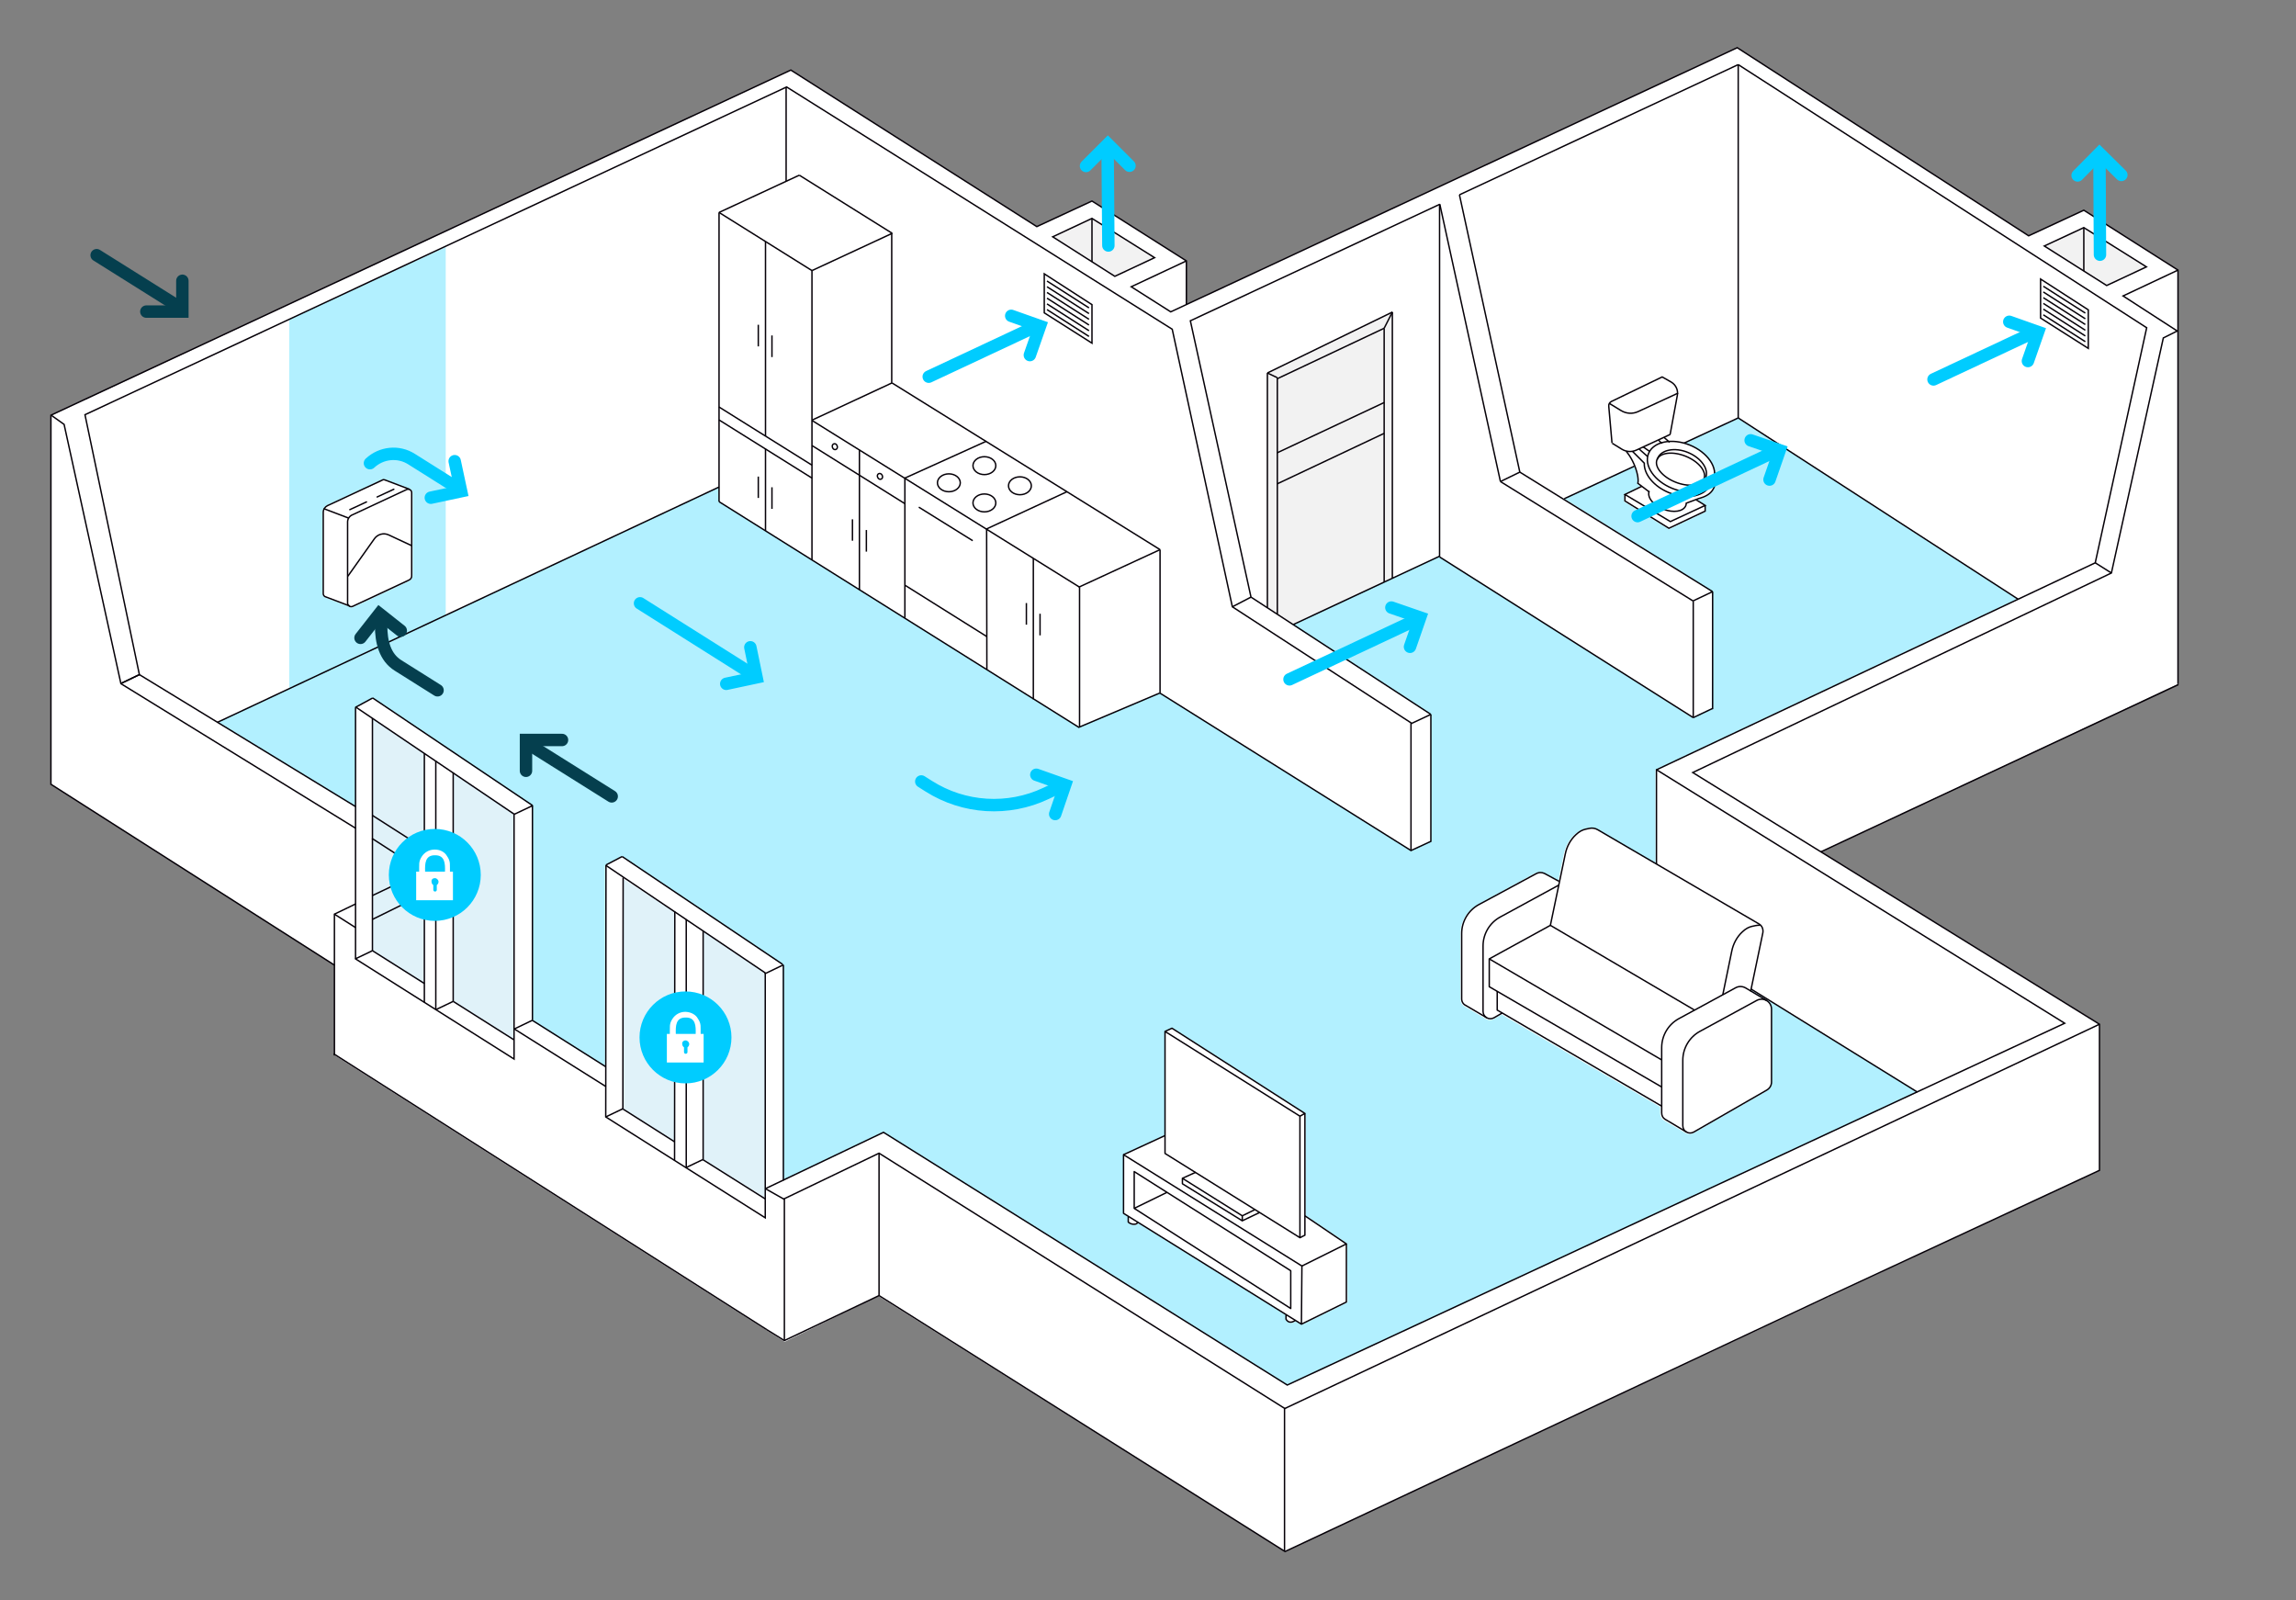 <?xml version="1.0" encoding="UTF-8"?> <!-- Generator: Adobe Illustrator 21.1.0, SVG Export Plug-In . SVG Version: 6.00 Build 0) --> <svg xmlns="http://www.w3.org/2000/svg" xmlns:xlink="http://www.w3.org/1999/xlink" id="Слой_1" x="0px" y="0px" viewBox="0 0 924.1 644" style="enable-background:new 0 0 924.1 644;" xml:space="preserve"><rect x="0" y="0" width="924.1" height="644" fill="#808080" stroke="none"/> <style type="text/css"> .st0{fill:#FFFFFF;} .st1{fill:#E0F2F9;} .st2{fill:#B2F0FF;} .st3{fill:#F2F2F2;} .st4{fill:none;stroke:#050007;stroke-width:0.567;stroke-miterlimit:22.926;} .st5{fill:#00CCFF;} .st6{fill:none;stroke:#053F4E;stroke-width:5;stroke-linecap:round;stroke-miterlimit:22.926;} .st7{fill:none;stroke:#050007;stroke-width:0.567;stroke-linejoin:round;stroke-miterlimit:22.926;} .st8{fill:#F2F2F2;stroke:#050007;stroke-width:0.567;stroke-miterlimit:22.926;} .st9{fill:none;stroke:#00CCFF;stroke-width:5;stroke-linecap:round;stroke-miterlimit:22.926;} .st10{fill:none;stroke:#050007;stroke-width:0.567;stroke-linecap:round;stroke-linejoin:round;stroke-miterlimit:22.926;} </style> <title>working_scheme</title> <polygon class="st0" points="318.4,28.2 20.4,167.3 20.5,315.6 134.7,388.3 134.7,424.7 315.8,540 353.5,521.6 517.2,624.4 845,470.9 845,412.1 732.9,342.8 876.7,275.2 876.7,108.7 838.7,84.6 816.5,94.9 699.2,19.2 477.5,122.5 477.5,105 439.6,80.8 417.4,91.2 "></polygon> <polygon class="st1" points="149.9,289 170.8,303.1 170.6,396 149.9,382.8 "></polygon> <polygon class="st1" points="283,374.6 308,391.4 308,482.1 283,466.6 "></polygon> <polygon class="st1" points="250.7,353.6 271.5,366.9 271.5,459.3 250.8,446.5 "></polygon> <polygon class="st1" points="182.4,310.9 206.9,327.3 206.9,418.5 182.4,403 "></polygon> <polygon class="st2" points="666.4,374.8 666.3,309.8 811.9,241.1 750.5,201.4 699.6,168.2 629.6,200.7 689.3,238.1 688.9,285.1 681.1,288.8 579.2,223.8 520.1,251.4 575.9,287.5 575.9,338.5 567.9,342.3 466.8,278.9 434.2,292.7 289.4,201.9 289.4,196 87.5,290.7 143,324.6 143.1,284.7 150,280.9 214.1,324.3 214.2,410.9 243.5,429.3 243.5,348.4 250.2,344.6 314.9,388.2 315,475 355.3,455.7 518.1,557.4 771.7,439.5 "></polygon> <polygon class="st2" points="179.4,247.7 116.4,277.1 116.4,128.5 179.4,99.4 "></polygon> <polygon class="st3" points="520.4,251.4 560.4,232.7 560.4,125.6 510.1,150.1 510.1,244.6 "></polygon> <line class="st4" x1="326.8" y1="108.9" x2="359.1" y2="93.9"></line> <line class="st4" x1="289.4" y1="85.5" x2="321.7" y2="70.5"></line> <line class="st4" x1="316.4" y1="35.1" x2="316.4" y2="72.9"></line> <line class="st4" x1="358.9" y1="93.9" x2="358.9" y2="154.1"></line> <line class="st4" x1="326.8" y1="108.9" x2="326.8" y2="225.3"></line> <line class="st4" x1="87.5" y1="290.7" x2="289.4" y2="196"></line> <line class="st4" x1="134.6" y1="388.4" x2="20.3" y2="315.5"></line> <line class="st4" x1="143.1" y1="333.3" x2="48.6" y2="275.1"></line> <line class="st4" x1="143.1" y1="324.6" x2="56.1" y2="271.5"></line> <line class="st4" x1="587.4" y1="78.4" x2="699.6" y2="26"></line> <line class="st4" x1="496" y1="244.2" x2="503.5" y2="240.3"></line> <line class="st4" x1="575.9" y1="287.5" x2="503.5" y2="240.3"></line> <line class="st4" x1="568" y1="291.2" x2="575.9" y2="287.5"></line> <line class="st4" x1="579.4" y1="82.2" x2="579.4" y2="224.2"></line> <line class="st4" x1="520.4" y1="251.4" x2="579.5" y2="223.8"></line> <line class="st4" x1="681.5" y1="288.8" x2="579.5" y2="224.2"></line> <path class="st4" d="M717.8,68.6"></path> <line class="st4" x1="629.6" y1="200.7" x2="699.6" y2="168.2"></line> <line class="st4" x1="681.5" y1="241.9" x2="603.9" y2="193.8"></line> <line class="st4" x1="689.3" y1="238.1" x2="611.7" y2="190"></line> <line class="st4" x1="681.5" y1="241.9" x2="681.5" y2="288.8"></line> <line class="st4" x1="812.2" y1="241.1" x2="699.6" y2="168.2"></line> <line class="st4" x1="732.9" y1="342.8" x2="876.8" y2="275.5"></line> <line class="st4" x1="771.7" y1="439.5" x2="666.6" y2="374.4"></line> <line class="st4" x1="315.7" y1="482.4" x2="315.7" y2="539.5"></line> <line class="st4" x1="353.8" y1="464.2" x2="353.8" y2="521.4"></line> <path class="st4" d="M745.7,276.1"></path> <path class="st4" d="M822.6,325.2"></path> <path class="st4" d="M753,272.9"></path> <path class="st4" d="M836.4,326.7"></path> <polyline class="st4" points="517.2,566.9 353.8,464.1 315.5,482.5 "></polyline> <line class="st4" x1="517" y1="566.9" x2="845" y2="412.2"></line> <polyline class="st4" points="735.9,521.7 517.2,624.4 353.8,521.4 315.7,539.5 308.6,535.1 "></polyline> <polyline class="st4" points="666.6,309.7 831,411.8 518.1,557.4 355.6,455.7 308,478.4 "></polyline> <path class="st4" d="M243.9,437.3"></path> <line class="st4" x1="315.7" y1="482.7" x2="308.1" y2="478.4"></line> <line class="st4" x1="308.6" y1="535.1" x2="134.3" y2="424.1"></line> <polyline class="st4" points="143.1,363.8 134.6,367.9 134.6,424.8 "></polyline> <line class="st4" x1="149.9" y1="370" x2="170.8" y2="359.7"></line> <line class="st4" x1="149.9" y1="360.4" x2="170.3" y2="350.7"></line> <line class="st4" x1="170.3" y1="350.7" x2="149.7" y2="337.4"></line> <line class="st4" x1="170.8" y1="303.1" x2="170.8" y2="403.4"></line> <line class="st4" x1="175.4" y1="306.2" x2="175.4" y2="406.3"></line> <line class="st4" x1="207" y1="414.1" x2="214.5" y2="410.5"></line> <line class="st4" x1="315.3" y1="388.3" x2="315.3" y2="475.1"></line> <line class="st4" x1="214.4" y1="324.2" x2="150" y2="280.9"></line> <line class="st4" x1="143" y1="284.7" x2="150" y2="280.9"></line> <line class="st4" x1="207" y1="327.7" x2="214.4" y2="324.2"></line> <line class="st4" x1="175.5" y1="406.3" x2="182.4" y2="403"></line> <line class="st4" x1="182.4" y1="310.9" x2="182.4" y2="403"></line> <line class="st4" x1="271.6" y1="366.9" x2="271.5" y2="467"></line> <line class="st4" x1="276.2" y1="370" x2="276.2" y2="469.9"></line> <line class="st4" x1="315" y1="388.1" x2="250.4" y2="344.7"></line> <line class="st4" x1="243.9" y1="348.1" x2="250.4" y2="344.7"></line> <line class="st4" x1="307.8" y1="391.9" x2="315.3" y2="388.3"></line> <line class="st4" x1="308.1" y1="391.6" x2="243.9" y2="348.3"></line> <path class="st4" d="M276.3,457.9"></path> <line class="st4" x1="283" y1="374.6" x2="283" y2="466.6"></line> <line class="st4" x1="250.8" y1="353.2" x2="250.7" y2="446.2"></line> <line class="st4" x1="243.8" y1="449.5" x2="250.7" y2="446.2"></line> <g> <line class="st4" x1="557.1" y1="132.1" x2="560.4" y2="125.6"></line> <g> <line class="st4" x1="514.1" y1="152" x2="514.1" y2="247.2"></line> <line class="st4" x1="557.1" y1="132.1" x2="557.1" y2="234.2"></line> <line class="st4" x1="514.1" y1="152.4" x2="557.1" y2="132.1"></line> <line class="st4" x1="560.4" y1="125.6" x2="560.4" y2="232.7"></line> <line class="st4" x1="560.4" y1="125.6" x2="510.1" y2="150.1"></line> <line class="st4" x1="510.1" y1="150.1" x2="510.1" y2="244.6"></line> <line class="st4" x1="510.1" y1="150.1" x2="514.1" y2="152"></line> <line class="st4" x1="514.1" y1="182.2" x2="557.1" y2="162"></line> <line class="st4" x1="514.1" y1="194.7" x2="557.1" y2="174.4"></line> </g> </g> <line class="st4" x1="170.6" y1="341.4" x2="149.8" y2="328.1"></line> <line class="st4" x1="681.5" y1="241.8" x2="689.3" y2="238.1"></line> <line class="st4" x1="681.5" y1="288.8" x2="689.3" y2="285.1"></line> <line class="st4" x1="689.3" y1="238.1" x2="689.3" y2="285.4"></line> <line class="st4" x1="849.8" y1="230.6" x2="843.3" y2="226.5"></line> <g> <polygon class="st4" points="439.5,138.1 420.3,125.9 420.3,110.2 439.5,122.6 "></polygon> <line class="st4" x1="438.3" y1="135.4" x2="421.4" y2="124.6"></line> <line class="st4" x1="438.3" y1="123.9" x2="421.4" y2="113.1"></line> <line class="st4" x1="438.3" y1="126.2" x2="421.4" y2="115.4"></line> <line class="st4" x1="438.3" y1="128.5" x2="421.4" y2="117.7"></line> <line class="st4" x1="438.3" y1="130.8" x2="421.4" y2="120"></line> <line class="st4" x1="438.3" y1="133.1" x2="421.4" y2="122.3"></line> </g> <polyline class="st4" points="243.9,348.1 243.8,449.5 308,490.1 308,391.5 "></polyline> <line class="st4" x1="282.9" y1="466.7" x2="308" y2="482.5"></line> <line class="st4" x1="250.7" y1="446.3" x2="271.5" y2="459.5"></line> <line class="st4" x1="214.2" y1="410.6" x2="243.8" y2="429.3"></line> <path class="st4" d="M214.2,410.6"></path> <path class="st4" d="M207,406.1"></path> <line class="st4" x1="276.1" y1="469.9" x2="283" y2="466.6"></line> <path class="st4" d="M745.7,276.3"></path> <line class="st4" x1="517" y1="566.9" x2="517" y2="624.2"></line> <line class="st4" x1="699.6" y1="168.2" x2="699.6" y2="26"></line> <polyline class="st4" points="503.5,240.3 479.1,129.1 579.5,82.2 "></polyline> <line class="st4" x1="579.5" y1="82.2" x2="603.9" y2="193.8"></line> <line class="st4" x1="603.9" y1="193.8" x2="611.7" y2="190"></line> <line class="st4" x1="587.4" y1="78.4" x2="611.7" y2="190"></line> <polyline class="st4" points="20.6,167.1 25.8,170.8 48.7,275.3 "></polyline> <line class="st4" x1="48.6" y1="275.1" x2="56.1" y2="271.5"></line> <line class="st4" x1="359.1" y1="93.9" x2="321.7" y2="70.5"></line> <line class="st4" x1="289.4" y1="85.5" x2="326.8" y2="108.9"></line> <line class="st4" x1="289.4" y1="169" x2="326.8" y2="192.4"></line> <line class="st4" x1="289.4" y1="163.8" x2="326.8" y2="187.2"></line> <line class="st4" x1="289.4" y1="85.5" x2="289.4" y2="201.9"></line> <line class="st4" x1="308.1" y1="180.7" x2="308.1" y2="213.6"></line> <line class="st4" x1="308.1" y1="97.2" x2="308.1" y2="175.5"></line> <line class="st4" x1="310.7" y1="135" x2="310.7" y2="143.7"></line> <line class="st4" x1="305.2" y1="130.7" x2="305.2" y2="139.4"></line> <line class="st4" x1="310.7" y1="196.1" x2="310.7" y2="204.8"></line> <line class="st4" x1="305.2" y1="191.8" x2="305.2" y2="200.4"></line> <line class="st4" x1="364.2" y1="192.4" x2="396.9" y2="177.6"></line> <polyline class="st4" points="289.4,201.9 434.2,292.7 466.8,278.9 "></polyline> <line class="st4" x1="364.2" y1="192.2" x2="364.2" y2="248.7"></line> <line class="st4" x1="466.9" y1="221.2" x2="359" y2="154.1"></line> <path class="st4" d="M364.2,191.9"></path> <line class="st4" x1="434.5" y1="236.3" x2="326.8" y2="169.2"></line> <line class="st4" x1="397" y1="212.9" x2="429.4" y2="197.9"></line> <line class="st4" x1="466.9" y1="221.2" x2="466.9" y2="278.9"></line> <line class="st4" x1="397.1" y1="212.9" x2="397.2" y2="269.4"></line> <line class="st4" x1="397.2" y1="256.2" x2="364.2" y2="235.5"></line> <line class="st4" x1="391.5" y1="217.6" x2="369.8" y2="204.1"></line> <line class="st4" x1="364.2" y1="202.7" x2="326.8" y2="179.3"></line> <line class="st4" x1="327" y1="169" x2="359" y2="154.1"></line> <line class="st4" x1="345.9" y1="181.1" x2="345.9" y2="237.4"></line> <line class="st4" x1="348.7" y1="213.3" x2="348.7" y2="222"></line> <line class="st4" x1="343.1" y1="209" x2="343.1" y2="217.6"></line> <ellipse transform="matrix(0.944 -0.329 0.329 0.944 -40.464 120.511)" class="st4" cx="336.1" cy="179.9" rx="1" ry="1.2"></ellipse> <ellipse transform="matrix(0.904 -0.428 0.428 0.904 -47.9 170.159)" class="st4" cx="354.1" cy="191.5" rx="1" ry="1.2"></ellipse> <ellipse class="st4" cx="381.9" cy="194.3" rx="4.6" ry="3.6"></ellipse> <ellipse class="st4" cx="396.2" cy="187.4" rx="4.6" ry="3.6"></ellipse> <ellipse class="st4" cx="396.2" cy="202.4" rx="4.6" ry="3.6"></ellipse> <ellipse class="st4" cx="410.5" cy="195.5" rx="4.6" ry="3.6"></ellipse> <line class="st4" x1="434.2" y1="236.3" x2="466.9" y2="221.2"></line> <line class="st4" x1="415.9" y1="224.7" x2="415.9" y2="281.4"></line> <line class="st4" x1="418.6" y1="247" x2="418.6" y2="255.7"></line> <line class="st4" x1="413.1" y1="242.7" x2="413.1" y2="251.4"></line> <line class="st4" x1="434.5" y1="236.3" x2="434.5" y2="292.7"></line> <polyline class="st4" points="666.7,374.8 666.7,309.8 843.3,226.5 864,131.9 699.6,26 "></polyline> <line class="st4" x1="182.4" y1="403" x2="206.9" y2="418.5"></line> <line class="st4" x1="143" y1="385.9" x2="149.9" y2="382.6"></line> <line class="st4" x1="207" y1="414.1" x2="243.9" y2="437.3"></line> <line class="st4" x1="134.6" y1="367.9" x2="143.1" y2="373.3"></line> <polyline class="st4" points="575.9,287.5 575.9,338.6 567.9,342.3 466.8,278.9 "></polyline> <path class="st4" d="M717.8,68.6"></path> <path class="st4" d="M753,272.9"></path> <path class="st4" d="M745.7,276.3"></path> <path class="st4" d="M666.6,374.4"></path> <path class="st4" d="M745.7,276.1"></path> <path class="st4" d="M822.6,325.2"></path> <path class="st4" d="M243.9,437.3"></path> <path class="st4" d="M276.3,457.9"></path> <g> <circle class="st5" cx="175" cy="352.1" r="18.5"></circle> <path class="st0" d="M175,341.9L175,341.9c-2.4,0-4.1,1.2-5.1,2.6c-1.6,2.3-1.1,3.5-1.2,6.3h-1.2v11.5h7.4h7.4v-11.5h-1.2 c-0.1-2.8,0.4-4-1.2-6.3C179.1,343.1,177.4,341.9,175,341.9L175,341.9z M175,353.4c0.8,0,1.5,0.7,1.5,1.5c0,0.5-0.3,1-0.7,1.3v1.9 c0,0.4-0.3,0.7-0.7,0.7s-0.7-0.3-0.7-0.7v-1.9c-0.4-0.3-0.7-0.7-0.7-1.3C173.5,354,174.2,353.4,175,353.4z M171.1,350.8 c-0.1-3.3,0-6.6,3.9-6.6c0,0,0,0,0.1,0s0,0,0.1,0c3.9,0,4,3.4,3.9,6.6h-4H171.1z"></path> </g> <path class="st4" d="M214.2,410.6"></path> <path class="st4" d="M207,406.1"></path> <line class="st4" x1="48.6" y1="275.1" x2="56.1" y2="271.5"></line> <path class="st4" d="M364.2,191.9"></path> <g> <path class="st0" d="M690.1,190.1L690.1,190.1c-0.2-1.5-0.8-3-1.8-4.5c-1.8-2.7-4.8-4.9-8.3-6.4c-2.7-1.1-5.5-1.6-7.9-1.5l-2-1.7 l2.2-1l-0.1-0.2h0.2l2.9-15.7c0-0.3,0.1-0.5,0.1-0.8l0,0l0,0c0-1.9-1-3.7-2.6-4.7l-3.8-2.2l-20.6,10c-0.7,0.4-1.2,1.3-1.1,2.2 l1.3,14.8h0.3l-0.2,0.2l3.9,2.4c0.6,0.3,1.2,0.6,1.8,0.8c0.3,0.3,2.4,2.8,3.7,6.7c1.4,4.1,0.9,6,0.9,6l-0.1,0.2l1.3,1l-6.8,3.4 l0.3,0.2v2.6l18,11.1l14.7-7l0.1-0.1v-2.3l0.3-0.1l-3.7-2.3l0.6-0.2c0.1,0,3.4-0.8,5.1-2.8C690.8,196,691.2,193.1,690.1,190.1z"></path> <g> <ellipse transform="matrix(0.376 -0.927 0.927 0.376 246.749 744.732)" class="st4" cx="676.4" cy="189.1" rx="5.6" ry="10.2"></ellipse> <path class="st4" d="M667,185c0-0.2,0.1-0.4,0.2-0.6c1.4-3.4,6.9-4.5,12.2-2.3c5.3,2.2,8.5,6.7,7.1,10.2c-0.2,0.6-0.6,1.1-1,1.5"></path> <ellipse transform="matrix(0.376 -0.927 0.927 0.376 247.839 744.212)" class="st4" cx="676.5" cy="188.1" rx="9.4" ry="14.1"></ellipse> <path class="st4" d="M654.5,181.6c0,0,2.3,2.5,3.8,6.8s0.9,6.1,0.9,6.1l4.5,3.4"></path> <path class="st4" d="M663.8,197.6c-1,2.4,1.5,5.7,5.6,7.3s8.1,1,9.1-1.4c0.1-0.3,0.2-0.6,0.2-1l5.1-1.9c0,0,3.3-0.7,5-2.7 s2.2-4.8,1.2-7.7"></path> <polyline class="st4" points="660.8,195.7 654,199 672.3,209.9 686.3,203.4 682.6,201.1 "></polyline> <polyline class="st4" points="686.3,203.4 686.3,205.7 671.7,212.6 654,201.6 654,198.9 "></polyline> <path class="st4" d="M672.2,174.8l2.9-15.7c0.4-2.1-0.6-4.2-2.4-5.3l-3.7-2.1l-20.5,9.9c-0.7,0.4-1.1,1.1-1,1.9l1.3,14.8"></path> <line class="st4" x1="669.7" y1="176" x2="672" y2="178"></line> <line class="st4" x1="667.5" y1="177.1" x2="668.9" y2="178.5"></line> <line class="st4" x1="661.4" y1="179.9" x2="664" y2="181.7"></line> <line class="st4" x1="659.7" y1="180.7" x2="663.1" y2="183.7"></line> <path class="st4" d="M687.9,195.8c-2.4,4.1-9.4,5.3-16.1,2.5c-6.2-2.5-10.2-7.5-10-11.9l-4.7-4.7"></path> <path class="st4" d="M647.8,162.4l4.6,2.8c2.1,1.3,4.7,1.5,7,0.4l16-7.4"></path> <path class="st4" d="M648.9,178.4l3.9,2.4c1.8,1.1,4,1.2,5.9,0.3l13.6-6.3"></path> </g> </g> <g> <circle class="st5" cx="275.9" cy="417.5" r="18.5"></circle> <path class="st0" d="M275.9,407.2L275.9,407.2c-2.4,0-4.1,1.2-5.1,2.6c-1.6,2.3-1.1,3.5-1.2,6.3h-1.2v11.5h7.4h7.4v-11.5H282 c-0.1-2.8,0.4-4-1.2-6.3C280.1,408.5,278.3,407.3,275.9,407.2L275.9,407.2z M275.9,418.7c0.8,0,1.5,0.7,1.5,1.5 c0,0.5-0.3,1-0.7,1.3v1.9c0,0.4-0.3,0.7-0.7,0.7s-0.7-0.3-0.7-0.7v-1.9c-0.4-0.3-0.7-0.7-0.7-1.3 C274.4,419.4,275.1,418.7,275.9,418.7z M272,416.1c-0.1-3.3,0-6.6,3.9-6.6c0,0,0,0,0.1,0s0,0,0.1,0c3.9,0,4,3.4,3.9,6.6h-4H272z"></path> </g> <g> <line class="st6" x1="71.9" y1="123.4" x2="38.9" y2="102.7"></line> <polyline class="st6" points="73.4,113 73.4,125.4 58.9,125.4 "></polyline> </g> <g> <line class="st6" x1="213.2" y1="299.8" x2="246.2" y2="320.5"></line> <polyline class="st6" points="211.7,310.2 211.7,297.8 226.2,297.8 "></polyline> </g> <g> <path class="st0" d="M710.9,402.7c0,0-0.1,0-0.1-0.1l0,0l-6.1-3.6l4.8-23.4c0.3-1.6-0.4-3.1-1.8-3.9L643,333.9 c-1.2-0.7-2.5-0.9-3.7-0.6c-0.2,0-0.4,0.1-0.6,0.1c-0.8,0.2-1.8,0.3-2.8,0.9c-0.7,0.4-1.4,0.9-2.1,1.5c-2.2,2-3.7,4.8-4.4,7.9 l-2.2,10.8l-5.8-3.2c-1.2-0.5-2.5-0.4-3.7,0.2L594.9,364c-4.4,2.4-7.1,6.9-7.1,11.9v26.3c0,1.2,0.7,2.3,1.8,2.9l8.3,4.9l0.1,0.1 h0.1l0,0l0,0c0.5,0.3,1,0.4,1.5,0.4s1.1-0.1,1.6-0.4l3.2-1.8l63.8,37.2v2.7c0,1.1,0.5,2.1,1.5,2.7l8.7,5.1l0,0l0,0l0,0l0,0 c0.5,0.3,1,0.4,1.6,0.4c0.5,0,1.1-0.1,1.6-0.4l29.4-16.9c1.2-0.7,2-2,2-3.4v-29.4C713,404.8,712.2,403.4,710.9,402.7z"></path> <g> <path class="st7" d="M711.1,438.7l-29.4,16.9c-2,1.1-4.4-0.3-4.4-2.6v-26.3c0-4.9,2.7-9.4,7-11.7l22.8-12.4 c2.7-1.4,5.9,0.5,5.9,3.5v29.4C713,436.8,712.3,438,711.1,438.7z"></path> <path class="st7" d="M678.8,455.6l-8.7-5.2c-0.8-0.5-1.3-1.4-1.3-2.5v-26.3c0-4.9,2.7-9.4,7-11.7l22.8-12.4c1.3-0.7,2.8-0.6,4,0.1 l8.4,5"></path> <path class="st7" d="M604.6,407.7l-3.3,1.9c-2,1.1-4.4-0.3-4.4-2.6v-26.3c0-4.9,2.7-9.4,7-11.7l23.5-12.8"></path> <path class="st7" d="M627.5,354.7l-5.9-3.2c-1.1-0.5-2.3-0.5-3.5,0.2L595.3,364c-4.3,2.3-7,6.8-7,11.7V402c0,1.2,0.7,2.2,1.6,2.6 l8.5,5"></path> <polyline class="st7" points="668.7,426.5 599.4,385.9 624,372.4 682,406.5 "></polyline> <polyline class="st7" points="668.7,437.4 599.4,397.1 599.4,385.9 "></polyline> <polyline class="st7" points="602.6,398.9 602.6,406.5 668.7,445.1 "></polyline> <path class="st7" d="M624,372.4l6-28.7c0.6-3,2.1-5.8,4.3-7.8c0.6-0.6,1.3-1.1,2-1.5c1.3-0.7,2.5-0.8,3.3-1 c1.2-0.3,2.5-0.1,3.6,0.6l64.7,37.8c1.3,0.7,1.9,2.2,1.6,3.7l-4.9,23.5"></path> <path class="st7" d="M693.4,400.3l3.6-17.5c0.6-3,2.1-5.8,4.3-7.8c0.6-0.6,1.3-1.1,2-1.5c1.3-0.7,2.5-0.8,3.3-1 c0.6-0.1,1.2-0.2,1.8-0.1"></path> </g> </g> <line class="st4" x1="470.9" y1="100.8" x2="470.9" y2="100.9"></line> <polyline class="st4" points="56.1,271.5 34.2,166.9 316.6,35 471.8,132.5 496,244.2 567.9,290.9 567.9,342.3 "></polyline> <polygon class="st8" points="448.7,111.2 464.7,103.7 439.5,87.9 423.7,95.3 "></polygon> <polyline class="st4" points="20.5,315.6 20.5,167.1 318.3,28.2 417.3,91.2 439.5,80.9 477.5,105 477.5,122.6 "></polyline> <line class="st4" x1="439.5" y1="87.9" x2="439.5" y2="105.4"></line> <line class="st4" x1="870.1" y1="104.6" x2="870.1" y2="104.6"></line> <polygon class="st8" points="847.9,114.9 863.9,107.4 863.9,107.4 838.7,91.6 822.8,99 "></polygon> <polyline class="st4" points="477.5,105 455.3,115.4 471.2,125.5 699.2,19.2 816.5,94.9 838.7,84.6 876.6,108.7 876.6,275.3 "></polyline> <g> <line class="st9" x1="845" y1="63.6" x2="845.2" y2="102.5"></line> <polyline class="st9" points="836.2,70.6 845,61.7 853.8,70.4 "></polyline> </g> <line class="st4" x1="838.7" y1="91.6" x2="838.7" y2="109.1"></line> <polyline class="st4" points="876.6,108.7 854.5,119.1 876.3,133.2 870.7,136 849.8,230.6 681.3,310.9 845,412.2 845,471 735.9,521.7 "></polyline> <line class="st9" x1="257.6" y1="242.8" x2="303.6" y2="271.8"></line> <polyline class="st9" points="173.4,200.3 185.6,197.7 183,185.6 "></polyline> <polyline class="st9" points="292.3,275.2 304.5,272.6 302,260.5 "></polyline> <g> <path class="st9" d="M370.8,314.5l3,1.9c14.2,9,32,10.1,47.2,2.9l3.2-1.5"></path> <polyline class="st9" points="424.7,327.6 428.7,315.9 417.1,311.8 "></polyline> </g> <g> <line class="st9" x1="519" y1="273.4" x2="568.2" y2="250.3"></line> <polyline class="st9" points="567.5,260.3 571.6,248.5 560,244.5 "></polyline> </g> <g> <line class="st9" x1="659.1" y1="207.7" x2="713.4" y2="182.2"></line> <polyline class="st9" points="712.2,193 716.3,181.2 704.6,177.2 "></polyline> </g> <line class="st9" x1="373.8" y1="151.6" x2="415.2" y2="132.2"></line> <polyline class="st9" points="414.5,142.9 418.6,131.2 407,127.1 "></polyline> <polyline class="st4" points="143.1,284.7 143.1,385.9 206.9,426.2 206.9,327.6 "></polyline> <line class="st4" x1="149.9" y1="289" x2="149.9" y2="382.6"></line> <line class="st4" x1="214.3" y1="324.2" x2="214.3" y2="410.3"></line> <line class="st4" x1="207" y1="327.7" x2="143.1" y2="284.5"></line> <line class="st4" x1="149.9" y1="382.6" x2="170.8" y2="395.8"></line> <g> <path class="st0" d="M542.2,500.6c0-0.1,0-0.2-0.1-0.2l-16.6-11.2v-41l0,0l0,0c0-0.1,0-0.2-0.1-0.2l-53.5-34.3 c-0.1-0.1-0.2-0.1-0.3,0l-2.8,1.3l0,0l0,0c-0.1,0-0.1,0.1-0.1,0.2v41.7l-16.5,7.6l0,0l0,0c-0.1,0-0.1,0.1-0.1,0.2v23.6 c0,0.1,0.1,0.2,0.1,0.2l1.8,1.1v2.2c0,0.1,0,0.1,0.1,0.2c0,0,0.9,1,2.5,1c1,0,1.4-0.4,1.6-0.7l59.3,36.9l0,0v1.7v0.1 c0,0.1,0.7,1.4,2.1,1.4c0.9,0,1.6-0.4,2-0.7l2.3,1.4h0.1h0.1l0,0l18.1-8.9c0.1,0,0.2-0.1,0.2-0.3L542.2,500.6L542.2,500.6 L542.2,500.6z"></path> <g> <polygon class="st7" points="523.2,498.1 468.9,464.2 468.9,415.1 523.2,449.2 "></polygon> <path class="st7" d="M468.9,415.1"></path> <polyline class="st7" points="468.9,415.1 471.7,413.8 525.2,448.1 523.2,449.2 "></polyline> <polyline class="st7" points="523.2,498.1 525.2,497.1 525.2,448.1 "></polyline> <line class="st7" x1="452.2" y1="464.7" x2="468.9" y2="457"></line> <polyline class="st7" points="525.2,489.3 541.9,500.6 524,509.5 "></polyline> <polygon class="st7" points="519.5,511.4 456.5,471.5 456.5,486.3 519.5,526.6 "></polygon> <polygon class="st7" points="452.2,488.3 523.8,532.9 524,509.5 452.2,464.7 "></polygon> <polyline class="st7" points="541.9,500.6 541.9,524 523.8,532.9 "></polyline> <path class="st7" d="M454.1,489.6v2.2c0,0,0.8,0.9,2.3,0.9s1.5-0.9,1.5-0.9"></path> <path class="st7" d="M517.6,529.2v1.7c0,0,0.6,1.2,1.8,1.2s2-0.8,2-0.8"></path> <line class="st7" x1="481.2" y1="471.8" x2="475.9" y2="474.2"></line> <polyline class="st7" points="505.1,486.8 500,489.3 500,491.3 506.9,488 "></polyline> <polyline class="st7" points="500,491.3 475.9,476.4 475.9,474.2 500,489.3 "></polyline> <line class="st7" x1="456.5" y1="486.3" x2="469.6" y2="479.9"></line> </g> </g> <g> <polygon class="st4" points="840.5,140.2 821.3,128 821.3,112.3 840.5,124.7 "></polygon> <line class="st4" x1="839.3" y1="137.5" x2="822.4" y2="126.7"></line> <line class="st4" x1="839.3" y1="126" x2="822.4" y2="115.2"></line> <line class="st4" x1="839.3" y1="128.3" x2="822.4" y2="117.5"></line> <line class="st4" x1="839.3" y1="130.6" x2="822.4" y2="119.8"></line> <line class="st4" x1="839.3" y1="132.9" x2="822.4" y2="122.1"></line> <line class="st4" x1="839.3" y1="135.2" x2="822.4" y2="124.4"></line> </g> <g> <line class="st9" x1="778.2" y1="152.7" x2="816.8" y2="134.6"></line> <polyline class="st9" points="816.2,145.3 820.3,133.6 808.7,129.5 "></polyline> </g> <g> <path class="st0" d="M165.3,196.9c-0.1-0.1-0.3-0.1-0.4-0.2l0,0l-10-3.8c-0.4-0.1-0.8-0.1-1.1,0.1l-22.1,10.3 c-1.1,0.5-1.9,1.7-1.9,2.9v32.7c0,0.6,0.3,1.1,0.9,1.5l9.9,3.8l0,0c0.3,0.2,0.6,0.3,0.9,0.3s0.5-0.1,0.7-0.2l22.5-10.5 c0.9-0.4,1.4-1.3,1.4-2.2v-33.3C166.1,197.7,165.8,197.2,165.3,196.9z"></path> <g> <path class="st7" d="M164.5,233.5L142,244c-1,0.5-2.1-0.3-2.1-1.3V210c0-1.1,0.7-2.2,1.7-2.7l22.1-10.3c0.9-0.4,2,0.2,2,1.3v33.3 C165.8,232.4,165.3,233.2,164.5,233.5z"></path> <line class="st7" x1="130.3" y1="204.7" x2="140.3" y2="208.5"></line> <path class="st7" d="M164.8,196.9l-10-3.8c-0.3-0.1-0.6-0.1-0.9,0.1l-22.1,10.3c-1,0.5-1.7,1.5-1.7,2.7v32.7c0,0.5,0.3,1,0.7,1.2 l10,3.8"></path> <path class="st7" d="M140,231.9l10.7-15.1c1.3-1.8,3.7-2.5,5.8-1.5l9.4,4.4"></path> </g> <line class="st10" x1="140.8" y1="205.1" x2="147.5" y2="202"></line> <line class="st10" x1="151.8" y1="200" x2="158.5" y2="196.9"></line> </g> <path class="st9" d="M148.9,186.4L148.9,186.4c4.6-4.3,11.5-5,16.8-1.6l15.9,10"></path> <polyline class="st6" points="161.3,253.8 152.7,247 145.1,256.7 "></polyline> <path class="st6" d="M176.1,277.8l-15.9-10c-5.3-3.3-6.8-9.6-6.8-15.9"></path> <g> <line class="st9" x1="445.8" y1="59.9" x2="446.1" y2="98.8"></line> <polyline class="st9" points="437.1,66.8 445.9,58 454.6,66.7 "></polyline> </g> </svg> 
